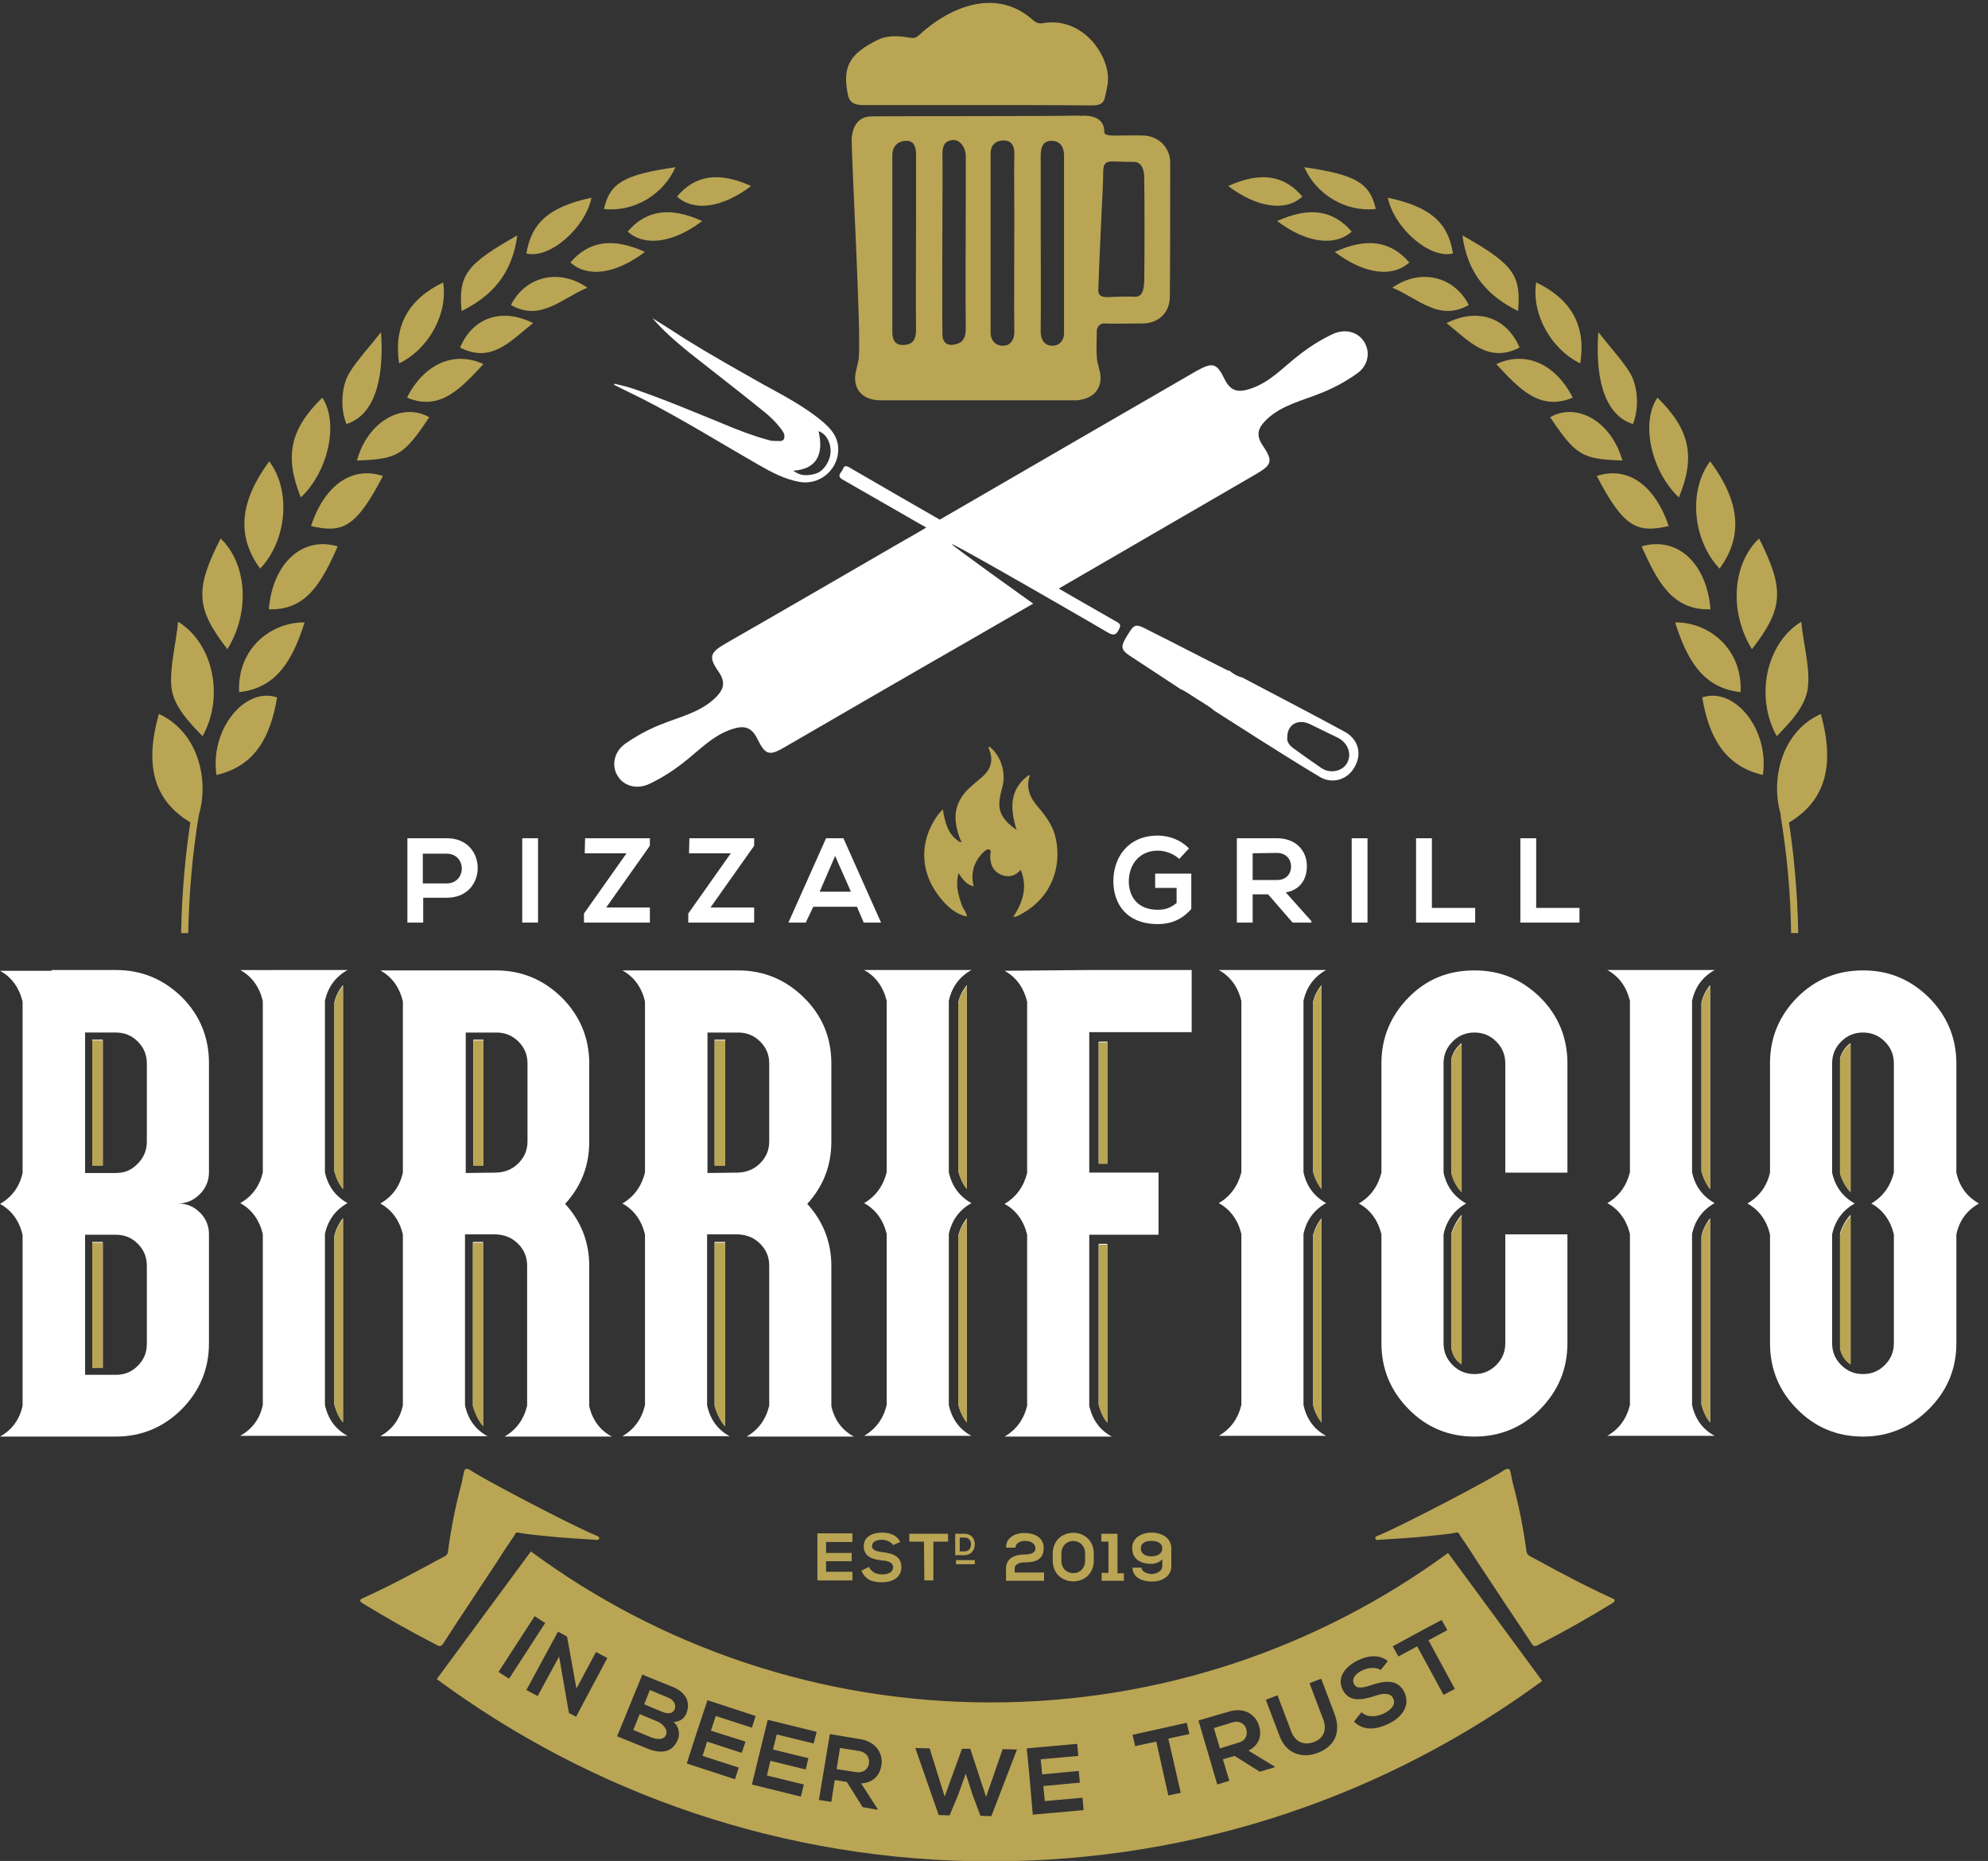 <?xml version="1.0" encoding="utf-8"?>
<!-- Generator: Adobe Illustrator 28.1.0, SVG Export Plug-In . SVG Version: 6.00 Build 0)  -->
<svg version="1.1" id="Layer_1" xmlns="http://www.w3.org/2000/svg" xmlns:xlink="http://www.w3.org/1999/xlink" x="0px" y="0px"
	 viewBox="0 0 528 494.2" style="enable-background:new 0 0 528 494.2;" xml:space="preserve">
<rect x="0" y="0" width="528" height="494.2" fill="#333333" stroke="none"/>
<style type="text/css">
	.st0{fill-rule:evenodd;clip-rule:evenodd;fill:#B9A554;}
	.st1{fill:#B9A554;}
	.st2{fill:#FFFFFF;}
	.st3{fill-rule:evenodd;clip-rule:evenodd;fill:#FFFFFF;}
	.st4{fill:none;}
</style>
<g>
	<path class="st0" d="M259.3,27.9c-10,0-20.1,0-30.1,0c-2.4,0-3.7-0.7-4.1-3.2c-1.4-7.5,1-10.6,8-14.1c2.7-1.3,5.6-1.1,8.4-0.6
		c1.2,0.2,1.7,0.1,2.6-0.7c9-8.2,20.9-12.2,30.1-4.1c1,0.9,1.8,1.2,3.1,0.9c9-1.4,15.9,6.3,16.9,13.4c0.3,2.3-0.3,4.4-0.8,6.6
		c-0.5,1.8-2,1.9-3.7,1.9C279.6,27.9,269.5,27.9,259.3,27.9L259.3,27.9z"/>
	<g>
		<g>
			<path class="st0" d="M42.2,189.6c11.3,5.1,14,19.9,9.6,29.5C41.2,213.4,38.1,204,42.2,189.6z"/>
			<path class="st0" d="M53.8,195.5c-3.5-3.6-7.9-8.1-8.3-13.3s1.2-11,1.8-17.1C56.7,170.9,59.6,185.1,53.8,195.5L53.8,195.5z"/>
			<path class="st0" d="M60.4,172.4c-8.4-10.8-8.7-15.9-1.8-29.4C65.6,149.7,66.5,162.5,60.4,172.4z"/>
			<path class="st0" d="M69.1,151c-6.3-8.6-5.5-17.7,2.4-28.5C77.3,130.2,76.3,143.4,69.1,151z"/>
			<path class="st0" d="M57.5,205.8c-1.8-11.9,7.4-23.5,16.1-20.6C71.9,195.3,68,203.4,57.5,205.8z"/>
			<path class="st0" d="M63.5,183.8c-0.5-12.1,9.1-18.7,17.4-18.5C77.9,174.6,73.9,182.7,63.5,183.8z"/>
			<path class="st0" d="M89.7,145.1c-4,8.9-8,17.1-18.3,16.7C72.4,149.6,80.3,142.3,89.7,145.1z"/>
			<path class="st0" d="M79.9,132.1c-4.4-10.9-2.9-18.1,5.7-26.5C90,112.2,87.3,125.1,79.9,132.1z"/>
			<path class="st0" d="M101.7,126.4c-7.2,13.9-10.8,15.2-19.1,13.3C86.2,128.8,93.5,123.7,101.7,126.4z"/>
			<path class="st0" d="M101.2,88.2c1,14.2-2.6,22.4-9.2,24.4c-1.8-4.5-1.2-10.3,0.8-13.6S98.4,91.8,101.2,88.2z"/>
			<path class="st0" d="M117.7,75c1.3,8.3-3.8,17.7-11.7,21.5C104.5,86.6,108.4,79.5,117.7,75z"/>
			<path class="st0" d="M94.8,122.3c2.8-10.3,12-15.6,19.2-11.5C107.2,121,105.6,121.9,94.8,122.3z"/>
			<path class="st0" d="M128.4,96.7c-6,6.4-11.5,12.6-20.3,8.9C112.5,96.8,120.5,93,128.4,96.7z"/>
			<path class="st0" d="M137.4,62.5c-1.4,10.4-6.9,16.2-14.8,20.1C121.7,73,123.8,70.2,137.4,62.5L137.4,62.5z"/>
			<path class="st0" d="M157.1,52.5c-1.7,8.2-11.3,16.4-17.3,14.8C141.2,59,146,54.9,157.1,52.5z"/>
			<path class="st0" d="M122.2,92.3c3.3-7.9,11-10.7,19.4-6.5C135.6,90.5,130.6,96.6,122.2,92.3z"/>
			<path class="st0" d="M160.4,55.5c1.6-7,5.4-9.1,19-11.1C176.2,51.7,168.3,56.4,160.4,55.5z"/>
			<path class="st0" d="M135.7,81c3.9-7.7,12.9-9.8,20.3-4.6C149.2,79.2,143.6,85.5,135.7,81z"/>
			<path class="st0" d="M171.3,66.9c-7.8,5.9-15.3,6.9-19.8,2.8C156.4,64,162.7,63,171.3,66.9z"/>
			<path class="st0" d="M186.5,58.7c-8.6-3.9-14.9-2.9-19.8,2.8C171.2,65.5,178.7,64.6,186.5,58.7z"/>
			<path class="st0" d="M199.5,49.4c-8.6-3.9-14.9-2.9-19.7,2.8C184.2,56.2,191.7,55.3,199.5,49.4z"/>
		</g>
		<path class="st1" d="M50,247.8l-1.9,0c0.2-10.5,1.1-21.2,2.8-31.6l1.9,0.3C51.1,226.8,50.2,237.3,50,247.8L50,247.8z"/>
	</g>
	<g>
		<g>
			<path class="st0" d="M483.6,189.6c-11.4,5.1-14,19.9-9.6,29.5C484.5,213.4,487.6,204,483.6,189.6z"/>
			<path class="st0" d="M471.9,195.5c3.5-3.6,7.9-8.1,8.3-13.3c0.5-5.2-1.2-11-1.8-17.1C469,170.9,466.1,185.1,471.9,195.5
				L471.9,195.5z"/>
			<path class="st0" d="M465.3,172.4c8.4-10.8,8.7-15.9,1.9-29.4C460.1,149.7,459.2,162.5,465.3,172.4z"/>
			<path class="st0" d="M456.7,151c6.3-8.6,5.5-17.7-2.5-28.5C448.4,130.2,449.5,143.4,456.7,151z"/>
			<path class="st0" d="M468.2,205.8c1.8-11.9-7.4-23.5-16.1-20.6C453.8,195.3,457.8,203.4,468.2,205.8z"/>
			<path class="st0" d="M462.3,183.8c0.5-12.1-9.1-18.7-17.4-18.5C447.9,174.6,451.9,182.7,462.3,183.8z"/>
			<path class="st0" d="M436,145.1c4,8.9,8,17.1,18.3,16.7C453.3,149.6,445.5,142.3,436,145.1z"/>
			<path class="st0" d="M445.9,132.1c4.5-10.9,2.9-18.1-5.7-26.5C435.7,112.2,438.5,125.1,445.9,132.1z"/>
			<path class="st0" d="M424.1,126.4c7.2,13.9,10.8,15.2,19.1,13.3C439.5,128.8,432.3,123.7,424.1,126.4z"/>
			<path class="st0" d="M424.5,88.2c-1,14.2,2.6,22.4,9.2,24.4c1.8-4.5,1.2-10.3-0.8-13.6S427.3,91.8,424.5,88.2z"/>
			<path class="st0" d="M408,75c-1.3,8.3,3.9,17.7,11.7,21.5C421.3,86.6,417.4,79.5,408,75z"/>
			<path class="st0" d="M430.9,122.3c-2.9-10.3-12-15.6-19.2-11.5C418.6,121,420.1,121.9,430.9,122.3z"/>
			<path class="st0" d="M397.4,96.7c6,6.4,11.5,12.6,20.3,8.9C413.3,96.8,405.3,93,397.4,96.7z"/>
			<path class="st0" d="M388.4,62.5c1.4,10.4,6.9,16.2,14.8,20.1C404,73,402,70.2,388.4,62.5L388.4,62.5z"/>
			<path class="st0" d="M368.6,52.5c1.7,8.2,11.3,16.4,17.3,14.8C384.6,59,379.8,54.9,368.6,52.5z"/>
			<path class="st0" d="M403.6,92.3c-3.4-7.9-11-10.7-19.4-6.5C390.1,90.5,395.2,96.6,403.6,92.3z"/>
			<path class="st0" d="M365.4,55.5c-1.6-7-5.4-9.1-19-11.1C349.6,51.7,357.5,56.4,365.4,55.5z"/>
			<path class="st0" d="M390.1,81c-3.9-7.7-12.9-9.8-20.3-4.6C376.6,79.2,382.2,85.5,390.1,81z"/>
			<path class="st0" d="M354.5,66.9c7.8,5.9,15.3,6.9,19.8,2.8C369.4,64,363.1,63,354.5,66.9z"/>
			<path class="st0" d="M339.2,58.7c8.6-3.9,14.9-2.9,19.8,2.8C354.6,65.5,347,64.6,339.2,58.7z"/>
			<path class="st0" d="M326.2,49.4c8.6-3.9,14.9-2.9,19.7,2.8C341.6,56.2,334,55.3,326.2,49.4z"/>
		</g>
		<path class="st1" d="M475.7,247.8c-0.1-10.5-1.1-21-2.8-31.3l1.9-0.3c1.7,10.4,2.6,21.1,2.8,31.6L475.7,247.8L475.7,247.8z"/>
	</g>
	<g>
		<path class="st2" d="M118.7,238.4h-6.3v6.6h-4.2v-22.4c3.5,0,7,0,10.5,0C129.6,222.6,129.6,238.4,118.7,238.4L118.7,238.4z
			 M112.3,234.6h6.3c5.4,0,5.4-7.9,0-7.9h-6.3V234.6z"/>
		<path class="st2" d="M138.7,245v-22.4h4.2V245H138.7z"/>
		<path class="st2" d="M155.4,222.6h17.2v2L161,241h11.6v4h-17.5v-2.4l11.3-16h-11.1L155.4,222.6L155.4,222.6z"/>
		<path class="st2" d="M183.1,222.6h17.2v2L188.7,241h11.6v4h-17.5v-2.4l11.3-16h-11.1L183.1,222.6L183.1,222.6z"/>
		<path class="st2" d="M227.6,240.8H216L214,245h-4.6l10-22.4h4.6l10,22.4h-4.6L227.6,240.8L227.6,240.8z M221.8,227.3l-4.1,9.5h8.3
			L221.8,227.3L221.8,227.3z"/>
	</g>
	<g>
		<path class="st2" d="M313.2,228.1c-1.5-1.4-3.7-2.2-5.7-2.2c-4.8,0-7.7,3.6-7.7,8.2c0,3.7,2.1,7.5,7.7,7.5c1.8,0,3.3-0.4,5-1.8v-4
			h-5.7v-3.8h9.6v9.4c-2.2,2.5-5,4-8.9,4c-8.4,0-11.8-5.5-11.8-11.4c0-6.3,3.9-12.1,11.8-12.1c3,0,6,1.1,8.3,3.4L313.2,228.1
			L313.2,228.1z"/>
		<path class="st2" d="M348.3,245h-5l-6.5-7.5h-4.1v7.5h-4.2v-22.4c3.5,0,7.1,0,10.6,0c5.3,0,8,3.5,8,7.4c0,3.1-1.4,6.2-5.6,7
			l6.8,7.6L348.3,245L348.3,245z M332.7,226.6v7.1h6.4c2.7,0,3.8-1.8,3.8-3.6s-1.2-3.6-3.8-3.6L332.7,226.6L332.7,226.6z"/>
		<path class="st2" d="M359,245v-22.4h4.2V245H359z"/>
		<path class="st2" d="M380.3,222.6v18.5h11.5v3.9h-15.7v-22.4L380.3,222.6L380.3,222.6z"/>
		<path class="st2" d="M408,222.6v18.5h11.5v3.9h-15.7v-22.4L408,222.6L408,222.6z"/>
	</g>
	<path class="st0" d="M256.8,243.4c-2.8-0.6-4.9-2.4-6.6-4.4c-5.9-6.8-6.3-15.4-1.1-22.6c0.4-0.5,0.8-0.9,1.3-1.5
		c0.6,3.5,1.3,6.7,4.4,8.6c0.1,0.1,0.3,0.3,0.5,0c0.1-0.2-0.1-0.3-0.2-0.4c-0.9-2.4-1.6-4.9-1.2-7.6c0.4-2.4,1.6-4.3,3.2-5.9
		c1.3-1.2,2.6-2.3,3.9-3.4c2.2-2,2.9-4.4,1.7-7.2c-0.1-0.1-0.1-0.3-0.1-0.5c0-0.1,0.1-0.2,0.1-0.3c3.1,2.4,4.6,6.9,3.5,10.9
		c-0.7,2.6-1.4,5.2,0.1,7.7c0.9,1.4,2,2.4,3.7,3.6c-1.8-5.8-1.9-10.9,3.3-14.6c0.1,0.1,0.2,0.2,0.2,0.2c-1.1,3.3,0.1,5.9,2.2,8.3
		c2.1,2.5,4,5,4.7,8.3c1.7,7.9-1.4,15.6-8.4,19.7c-0.9,0.5-1.8,1.2-2.9,1.2c2.5-3.8,3.9-7.8,2-12.5c-1.5,1.7-3.3,2.1-5.2,1.3
		c-2.3-1-3-3-2.9-5.3c0-0.5,0.4-1.2-0.3-1.4c-0.5-0.2-1,0.3-1.4,0.6c-2.6,2.5-3.6,5.6-2.7,9.2c-1.9-0.5-2.9-1.8-4-3.5
		c-0.9,3-0.1,5.7,0.8,8.3C255.8,241.4,256.7,242.2,256.8,243.4L256.8,243.4L256.8,243.4z"/>
	<g>
		<path class="st3" d="M201.4,123.4c3.5,2,7,3.9,11.1,4.6c5.6,0.9,10.6-3.8,10.1-9.4c-0.3-3-2.1-4.9-4.2-6.7
			c-4.9-4.1-10.6-7-16.2-10.1c-6.7-3.8-13.5-7.6-20.1-11.7c-2.9-1.9-5.9-3.8-8.8-5.6c2.9,3.4,6.2,6.2,9.6,9c6.3,5,12.7,9.9,19,15
			c2.2,1.7,4.3,3.6,5.9,5.9c0.5,0.7,0.7,1.4,0.4,2.2c-0.4,0.7-1.2,0.5-1.8,0.5c-0.8,0-1.7,0-2.5-0.3c-4-1.1-7.9-2.6-11.7-4.2
			c-8.1-3.3-16.1-6.7-24.4-9.5c-1.5-0.5-3-0.8-4.6-1.2c0,0.1-0.1,0.2-0.1,0.3c2.6,1.3,5.3,2.6,7.9,3.9
			C181.5,111.5,191.3,117.6,201.4,123.4L201.4,123.4z M217.4,114.5c2.3,0.8,3.3,3.4,3.2,5.5c-0.1,2.5-1.9,5.2-4,5.8
			c-1.9,0.5-3.8,0.8-5.9-0.8C216.7,124.6,218.9,120.9,217.4,114.5L217.4,114.5z"/>
		<path class="st3" d="M357.1,194.3c-9-4.9-18.1-9.6-27.2-14.4c-1.3-0.3-2.4-1-3.4-1.8c-0.2,0-0.4,0-0.5-0.1
			c-6.8-3.4-13.5-6.9-20.3-10.3c-4.4-2.3-4.3-2.3-6.8,1.9c-1.3,2.2-1,3.1,1.1,4.5c4.6,3,9.1,6,13.7,9c0.4,0,2.6,1.5,3.4,2
			c0.7,0.5,4.8,2.9,5.2,3.5c4.2,2.7,8.5,5.4,12.7,8.1c5.1,3.2,10.3,6.5,15.5,9.6c3.5,2.1,7.5,0.6,9.2-2.5
			C362,200,360.5,196.1,357.1,194.3L357.1,194.3z M357.8,202.6c-1.3,2.3-4.5,2.9-6.8,1.4c-2.5-1.7-5-3.5-7.5-5.3
			c-1.1-0.8-1.8-1.8-1.6-3c0-3.3,2.9-4.9,6-3.4c2.5,1.2,5.1,2.5,7.6,3.7C358,197.4,359.1,200.2,357.8,202.6L357.8,202.6z"/>
		<path class="st3" d="M362.5,91.1L362.5,91.1c-1.5-2.8-5-4-8.5-2.4c-3.2,1.5-6.2,3.4-9,5.6c-4.2,3.2-7.7,7.3-13.1,9
			c-3.1,1-5.1,0.6-6.7-2.7c-2.1-4.3-3.2-4.4-7.4-2.1c-12,6.9-45.4,26.3-68.2,39.5c-8-4.6-16-9.2-23.9-13.8c-1-0.6-1.5-0.6-1.9,0.5
			c-0.3,0.8-1.7,1.6-0.1,2.6c6.1,3.5,12.2,7,18.3,10.5c1.3,0.8,2.7,1.5,4,2.3c-2,1.2-3.9,2.3-5.7,3.3c-15.9,9.2-31.7,18.4-47.6,27.5
			c-4.1,2.4-4.6,3.5-1.9,7.4c2.1,3,1.4,4.9-1,7.2c-4.1,3.8-9.4,4.9-14.3,6.9c-3.3,1.3-6.4,3-9.3,5c-3.1,2.1-3.8,5.8-2.3,8.4h0
			c1.5,2.8,5,4,8.5,2.4c3.2-1.5,6.2-3.4,9-5.6c4.2-3.2,7.8-7.3,13.1-9c3.1-1,5.1-0.6,6.7,2.7c2.1,4.3,3.2,4.5,7.4,2
			c15.9-9.2,31.7-18.4,47.6-27.5c4.5-2.6,18.2-10.5,18.2-10.5s-21.9-15.6-21.6-15.8c0.4-0.2,24.9,13.9,24.9,13.9s0,0,0,0
			c5.5,3.2,11,6.3,16.4,9.5c1.4,0.8,2.3,1,3.1-0.8c0.5-1,0.4-1.4-0.5-1.9c-3.7-2.1-7.3-4.2-11-6.3c-1.4-0.8-2.9-1.7-4.5-2.6
			c10.9-6.3,43.3-25.1,52.4-30.4c4.1-2.4,4.6-3.4,1.9-7.4c-2.1-3-1.4-4.9,1-7.2c4.1-3.8,9.4-4.9,14.3-6.9c3.3-1.3,6.5-3,9.3-5
			C363.3,97.4,364,93.8,362.5,91.1L362.5,91.1z"/>
	</g>
	<path class="st0" d="M158.4,407.8c0.4,0.2,0.9,0.3,0.7,0.8c-0.1,0.4-0.6,0.4-1,0.3c-4.4-0.3-8.9-0.5-13.3-1
		c-2.4-0.3-4.8-0.4-7.1-0.9c-0.8-0.2-0.9,0.5-1.1,0.8c-1.6,2.3-3.2,4.7-4.7,7.1c-2.6,3.9-5.2,7.9-7.8,11.8c-2.2,3.3-4.3,6.5-6.4,9.8
		c-0.5,0.7-0.9,0.8-1.6,0.4c-6.8-3.5-13.4-7.2-19.9-11.2c-0.9-0.6-0.6-1,0.2-1.3c4.4-2,8.8-4.2,13.1-6.5c2.9-1.5,5.7-3.1,8.6-4.6
		c0.6-0.3,0.9-0.8,0.9-1.4c0.8-6.1,2-12.1,3.6-18c0.2-0.9,0.4-1.9,0.6-2.9c0.2-1,0.6-1.2,1.7-0.6
		C127.6,392.4,152.4,405.4,158.4,407.8L158.4,407.8z"/>
	<path class="st0" d="M366,407.8c-0.4,0.2-0.9,0.3-0.7,0.8c0.1,0.4,0.6,0.4,1,0.3c4.5-0.3,8.9-0.5,13.3-1c2.4-0.3,4.8-0.4,7.1-0.9
		c0.8-0.2,0.9,0.5,1.1,0.8c1.6,2.3,3.2,4.7,4.7,7.1c2.6,3.9,5.2,7.9,7.8,11.8c2.2,3.3,4.4,6.5,6.5,9.8c0.5,0.7,0.9,0.8,1.6,0.4
		c6.8-3.5,13.4-7.2,19.9-11.2c0.9-0.6,0.6-1-0.2-1.3c-4.4-2-8.8-4.2-13.1-6.5c-2.9-1.5-5.7-3.1-8.6-4.6c-0.6-0.3-0.9-0.8-1-1.4
		c-0.8-6.1-2-12.1-3.6-18c-0.2-0.9-0.4-1.9-0.6-2.9c-0.2-1-0.6-1.2-1.7-0.6C396.8,392.4,372,405.4,366,407.8L366,407.8z"/>
	<path class="st0" d="M310.8,43.2c0-3.9-2.9-6.9-6.8-7.2c-1.1-0.1-7,0-8.2,0c-1.2,0-2.1-0.1-2.5-0.7c0-0.1,0-0.1,0-0.1
		c0-1.4-0.2-4.5-5.7-4.5v0.1c-0.6-0.1-1.1-0.1-1.6-0.1c-9.6,0.2-39.7,0.1-54.4,0.2c-4.9,0-5.3,4.6-5.4,6c0,6.8,2.5,50.6,1.9,58
		c-0.2,2-1,3.8-1,5.5c0,3.9,2.9,5.9,6.7,5.9c8.7,0,17.2,0,25.9,0c7.6,0,15.2,0,22.8,0l0,0c2.4,0,0.7,0,3.1,0l0,0c0.3,0,0.5,0,0.8,0
		c0.1,0,0.2-0.1,0.3-0.1c3.2-0.4,5.6-2.4,5.6-5.9c0-1.8-0.9-3.5-1-5.5c-0.1-1.4-0.1-3.1,0-6.9c0-1.4,1.3-2.1,1.9-2
		c0.6,0.1,9.6,0,10.2,0c4.3,0,7.3-2.9,7.3-7.1C310.8,69.6,310.8,52.4,310.8,43.2L310.8,43.2z M240.1,91.6c-2.5,0.2-3.1-1.5-3.1-3.5
		c0-10.6,0-36.3,0-46.9c0-2.3,1.4-3.7,3.6-3.8c2.2-0.1,2.7,1.7,2.7,3.7c0,5.4,0,10.8,0,16.2s-0.1,25.4,0,30.6
		C243.2,90.3,242.3,91.5,240.1,91.6L240.1,91.6z M253.9,91.4c-2.2,0.6-3.6-0.3-3.6-2.7c-0.1-5.5,0-26,0-31.6c0-5.3,0.1-10.6,0-16
		c0-2.1,0.4-3.7,2.7-3.9c1.8-0.2,3.4,1.7,3.5,4.1c0,3.7,0,7.4,0,11c0,6.7-0.1,28.4,0,35C256.5,89.5,255.9,90.9,253.9,91.4
		L253.9,91.4z M266.5,91.8c-2,0.1-3.4-1.3-3.4-3.5c0-10.9,0-36.7,0-47.6c0-2.3,1.5-3.4,3.5-3.4c1.9,0,2.8,1.3,2.8,3.3
		c-0.1,5.5,0,11.1,0,16.6s-0.1,25.7,0,31C269.4,90.4,268.2,91.8,266.5,91.8L266.5,91.8z M279.4,91.8c-1.9,0-3-1.5-3-3.8
		c0.1-5.3,0-25.6,0-30.9s0-10.4,0-15.6c0-2.1,0.4-4.1,2.9-4.1c2.3,0,3.3,1.7,3.3,3.9v46.9C282.7,90.4,281.3,91.9,279.4,91.8
		L279.4,91.8z M301.5,78.8c-1.9-0.1-6,0-6.8,0.1c-1.4,0-2.8,0.1-3-1.6c0.2-6.8,0.6-14.5,0.9-21.5c0.2-4,0.4-7.5,0.4-9.8
		c0-0.5,0-1,0.1-1.5c0.3-1.9,2-1.6,3.3-1.6c1.5,0,2.4,0.1,4.8,0.1s2.7,2.9,2.7,4.2c0.1,4.6,0.1,22.5,0,27.7
		C303.8,75.8,303.8,78.9,301.5,78.8L301.5,78.8z"/>
	<g>
		<path class="st1" d="M177.4,450.8l-4.8-2l-1.5,3.8l4.8,2c2,0.8,2.9,0.2,3.3-0.7C179.5,453.1,179.4,451.6,177.4,450.8L177.4,450.8z
			"/>
		<path class="st1" d="M174.7,457.2l-4.8-2l-1.7,4.2l4.8,2c1.3,0.5,3.3,0.8,3.9-0.7C177.5,459.3,176,457.8,174.7,457.2L174.7,457.2z
			"/>
		<path class="st1" d="M228.2,465l-5.1-0.8l-0.9,5.6l5.1,0.8c2.1,0.3,3.3-0.9,3.5-2.3C231,466.9,230.3,465.4,228.2,465L228.2,465z"
			/>
		<path class="st1" d="M327.3,457.4l-4.9,1.5l1.6,5.4l4.9-1.5c2.1-0.6,2.5-2.2,2.1-3.6C330.7,457.9,329.3,456.8,327.3,457.4
			L327.3,457.4z"/>
		<path class="st1" d="M384.6,412.4c-34,24.9-76,39.7-121.5,39.7s-88-14.9-122.1-40.1l-25,33.9c41.2,30.4,92.1,48.4,147.1,48.4
			s105.5-17.8,146.5-47.9L384.6,412.4L384.6,412.4z M132.4,444l9.6-14.8l2.8,1.8l-9.6,14.8L132.4,444z M153,455.9l-1.9-1v0l-2.6-15
			l-5.7,10.5l-3-1.6l8.4-15.5l2.4,1.3l2.5,13.8l5.2-9.7l3,1.6L153,455.9L153,455.9z M180,462c-1.5,3.7-4.8,3.7-8.2,2.3
			c-2.6-1.1-5.2-2.1-7.9-3.2l6.7-16.4c2.6,1.1,5.2,2.1,7.9,3.2c3.3,1.3,5.1,3.8,3.8,7.1c-0.5,1.3-1.6,2.2-3.4,2.3
			C180.6,458.7,180.5,461,180,462L180,462z M198,462.5l-1,3l-9.2-3l-1.2,3.8l9.6,3.1l-1,3.1l-12.8-4.2c1.8-5.6,3.6-11.2,5.5-16.8
			l12.8,4.2l-1,3.1l-9.6-3.1l-1.3,3.9L198,462.5L198,462.5z M216.1,463l-9.8-2.4l-1,4l9.4,2.3l-0.7,3l-9.4-2.3l-0.9,3.9l9.8,2.4
			l-0.8,3.2l-13-3.2c1.4-5.7,2.8-11.5,4.2-17.2l13,3.2L216.1,463L216.1,463z M234.1,468.8c-0.4,2.4-1.9,4.6-5.4,4.8l4.4,6.8l0,0.2
			l-4-0.7l-4.2-6.7l-3.2-0.5l-0.9,5.8l-3.3-0.5l2.9-17.5c2.8,0.5,5.6,0.9,8.4,1.4C232.8,462.7,234.6,465.8,234.1,468.8L234.1,468.8z
			 M263.3,482.3l-2.9-0.1l-2.1-5.6l-1.8-5.6l-2,5.6l-2.3,5.5l-2.9-0.1l-6.2-17.8l3.8,0.1l4,12.8l4.6-12.7l2.2,0l4.2,12.8l4.4-12.7
			l3.8,0.1L263.3,482.3L263.3,482.3z M274.3,481.9c-0.5-5.9-1-11.8-1.6-17.6l13.4-1.2l0.3,3.2l-10,0.9l0.4,4l9.7-0.9l0.3,3.1
			l-9.7,0.9l0.4,4l10-0.9l0.3,3.3L274.3,481.9L274.3,481.9z M313.6,476.1l-3.3,0.7l-3.2-14.3l-5.6,1.2l-0.7-3
			c5.1-1.1,9.3-2.1,14.4-3.2l0.7,3l-5.6,1.2L313.6,476.1L313.6,476.1z M334.6,470.5l-6.7-4.2l-3.1,0.9l1.7,5.7l-3.2,1l-5-17
			c2.7-0.8,5.5-1.6,8.2-2.4c4.1-1.2,7,0.9,7.9,3.8c0.7,2.3,0.3,5-2.8,6.6l6.9,4.2l0.1,0.2L334.6,470.5L334.6,470.5z M350,465.5
			c-4,1.5-8.4,0.4-10.2-4.6l-3.6-9.5l3.1-1.2l3.6,9.5c1.1,3,3.5,3.9,6.1,2.9s3.5-3.3,2.4-6.1l-3.6-9.5l3.1-1.2l3.6,9.5
			C356.3,460.3,354.2,463.9,350,465.5L350,465.5z M368.5,457.9c-3.3,1.5-6.4,1.7-8.9-0.7l2-2.5c1.5,1.4,3.8,1.3,5.8,0.4
			c1.9-0.9,3.5-2.4,2.6-4.1c-0.7-1.5-2.6-1.4-4.9-0.6c-3.5,1.1-7,1.7-8.6-1.9c-1.5-3.3,1.2-6.2,4.2-7.6c2.5-1.2,5.5-1.7,7.9,0.2
			l-1.9,2.4c-1-0.7-2.9-0.8-4.7,0c-2.3,1-3,2.5-2.4,3.7c0.6,1.4,2.5,1,4.6,0.3c3.6-1.2,7.2-1.7,8.9,2.1
			C374.6,453.2,372.1,456.3,368.5,457.9L368.5,457.9z M376.4,437.2l-5,2.7l-1.5-2.7c4.6-2.5,8.4-4.6,13-7l1.5,2.7l-5,2.7l7,12.9
			l-3,1.6L376.4,437.2L376.4,437.2z"/>
	</g>
	<path class="st1" d="M226.4,419.7h-9.3v-12.5h9.3v2.3h-7v2.9h6.8v2.2h-6.8v2.8h7V419.7L226.4,419.7z"/>
	<path class="st1" d="M237.2,410.3c-0.4-0.7-1.6-1.4-3-1.4c-1.7,0-2.6,0.7-2.6,1.7c0,1.1,1.3,1.4,2.8,1.6c2.6,0.3,5,1,5,4
		c0,2.8-2.5,4-5.2,4c-2.6,0-4.5-0.8-5.4-3.1l2-1c0.6,1.4,2,2,3.5,2s2.9-0.5,2.9-1.9c0-1.2-1.2-1.7-2.9-1.8c-2.6-0.3-4.9-1-4.9-3.8
		c0-2.6,2.5-3.6,4.8-3.6c1.9,0,3.9,0.5,4.9,2.5L237.2,410.3L237.2,410.3z"/>
	<path class="st1" d="M245.4,409.4h-3.9v-2.1h10.3v2.1h-3.9v10.3h-2.4L245.4,409.4L245.4,409.4z"/>
	<path class="st1" d="M258.9,410.1c0,1.5-0.9,2.9-2.9,2.9h-2.3v-5.7h2.3C258.1,407.3,258.9,408.7,258.9,410.1z M254.9,412h1.2
		c1.3,0,1.8-1,1.8-1.9c0-0.9-0.5-1.8-1.8-1.8h-1.2V412z"/>
	<path class="st1" d="M267.2,410.9c0-2.6,2.5-3.8,4.8-3.8c2.5,0,5.2,1,5.2,4c0,3.2-2.4,3.8-5,3.8c-1,0-2.7,0.3-2.7,1.6v1.1h7.8v2.2
		h-10.1v-3.3c0-2.9,2.6-3.7,5.1-3.7c1,0,2.7-0.2,2.7-1.6c0-1.3-1.2-2-2.8-2c-1.2,0-2.5,0.6-2.5,1.8H267.2L267.2,410.9z"/>
	<path class="st1" d="M279.6,412.6c0-7.4,10.9-7.4,10.9,0v1.8c0,7.4-10.9,7.4-10.9,0V412.6z M281.9,414.4c0,4.5,6.3,4.5,6.3,0v-1.8
		c0-4.5-6.3-4.5-6.3,0V414.4z"/>
	<path class="st1" d="M292.5,417.7h1.9v-8.3h-1.9v-2.1h4.3v10.5h1.7v2h-5.9V417.7L292.5,417.7z"/>
	<path class="st1" d="M308.7,415.9V414c-0.5,0.8-1.9,1.3-2.9,1.3c-2.5,0-5.1-1-5.1-4.2c0-2.8,2.6-4.1,5.2-4.1s5.2,1.4,5.2,4.2v4.7
		c0,2.8-2.6,4.1-5.1,4.1c-2.7,0-5.2-1.1-5.2-3.7h2.4c0,1.1,1.5,1.7,2.8,1.7C307.3,417.9,308.7,417.2,308.7,415.9L308.7,415.9
		L308.7,415.9z M303,411.2c0,1.4,1.2,2.1,2.8,2.1s2.9-0.7,2.9-2.1c0-1.4-1.3-2-2.9-2S303,409.8,303,411.2L303,411.2z"/>
	<rect x="253.9" y="414.3" class="st1" width="5" height="1.1"/>
	<g>
		<g>
			<path class="st2" d="M13.7,257.6h17.1c6.8,0,12.6,2.4,17.5,7.2c4.8,4.8,7.2,10.7,7.2,17.5v29c0,2.2-0.8,4.2-2.4,5.8
				c-1.6,1.6-3.5,2.5-5.8,2.5c2.3,0,4.2,0.8,5.8,2.4s2.4,3.5,2.4,5.8v28.9c0,6.8-2.4,12.6-7.2,17.5c-4.8,4.8-10.7,7.3-17.5,7.3H0
				c3.2-1.8,5.2-4.5,6-8.2v-45.4c-0.9-3.7-2.9-6.5-6-8.2c3.2-1.8,5.2-4.6,6-8.2v-45.5c-0.9-3.7-2.9-6.5-6-8.2H13.7z M39,282.4
				c0-2.3-0.8-4.2-2.4-5.8c-1.6-1.6-3.5-2.4-5.8-2.4h-8.2v37.3h8.2c2.3,0,4.2-0.8,5.8-2.5c1.6-1.6,2.4-3.6,2.4-5.8V282.4z
				 M36.6,330.3c-1.6-1.6-3.5-2.4-5.8-2.4h-8.2v37.2h8.2c2.3,0,4.2-0.8,5.8-2.4s2.4-3.5,2.4-5.8v-20.7
				C39,333.8,38.2,331.9,36.6,330.3L36.6,330.3z M27.3,309.4h-2.8v-33.3h2.8V309.4z M27.3,363.1h-2.8v-33.3h2.8V363.1z"/>
			<path class="st2" d="M86.3,257.6h6c-3.2,1.8-5.2,4.5-6,8.2v45.5c0.8,3.7,2.8,6.4,6,8.2c-3.2,1.8-5.2,4.5-6,8.2v45.4
				c0.8,3.7,2.8,6.5,6,8.2H63.8c3.2-1.8,5.2-4.5,6-8.2v-45.4c-0.9-3.7-2.9-6.5-6-8.2c3.2-1.8,5.2-4.6,6-8.2v-45.5
				c-0.9-3.7-2.9-6.5-6-8.2C63.8,257.6,86.3,257.6,86.3,257.6z M91.1,261.6c-1.1,1.3-1.9,2.9-2.3,4.6V311c0.5,1.8,1.2,3.4,2.3,4.7
				V261.6L91.1,261.6z M91.1,323.5c-1.1,1.4-1.9,3-2.3,4.7V373c0.5,1.8,1.2,3.4,2.3,4.7V323.5L91.1,323.5z"/>
			<path class="st2" d="M162.5,381.5H134c3.1-1.8,5.1-4.5,6-8.2v-37.2c0-2.3-0.8-4.2-2.4-5.8c-1.6-1.6-3.5-2.4-5.9-2.5h-8.2v45.4
				c0.8,3.7,2.8,6.5,6,8.2h-28.5c3.2-1.8,5.2-4.5,6-8.2v-45.4c-0.9-3.7-2.9-6.5-6-8.2c3.2-1.8,5.2-4.6,6-8.2v-45.5
				c-0.9-3.7-2.9-6.5-6-8.2h30.7c6.8,0,12.6,2.4,17.5,7.2c4.8,4.8,7.3,10.7,7.3,17.5v10.8c0,0.1,0,0.2,0,0.1v-1.1c0,0,0,0,0,0.1
				v10.9c0,6.3-2.1,11.8-6.4,16.5c4.2,4.6,6.4,10.1,6.4,16.5v37.2C157.3,377,159.3,379.8,162.5,381.5L162.5,381.5z M131.8,311.4
				c2.4-0.1,4.3-0.9,5.9-2.5c1.6-1.6,2.4-3.5,2.4-5.8v-10.8c0-0.1,0-0.1,0-0.1v1.1c0,0,0,0,0-0.1v-10.8c0-2.3-0.8-4.2-2.4-5.8
				c-1.6-1.6-3.6-2.4-5.8-2.4h-8.2v37.3L131.8,311.4L131.8,311.4z M128.4,309.4h-2.7v-33.3h2.7V309.4z M128.4,378.7
				c-0.3-0.3-0.5-0.7-0.8-1c-0.8-1.2-1.5-2.7-2-4.4v-43.5h2.7V378.7z"/>
			<path class="st2" d="M226.8,381.5h-28.5c3.1-1.8,5.1-4.5,6-8.2v-37.2c0-2.3-0.8-4.2-2.4-5.8c-1.6-1.6-3.5-2.4-5.9-2.5h-8.2v45.4
				c0.8,3.7,2.8,6.5,6,8.2h-28.5c3.1-1.8,5.1-4.5,6-8.2v-45.4c-0.9-3.7-2.9-6.5-6-8.2c3.1-1.8,5.1-4.6,6-8.2v-45.5
				c-0.9-3.7-2.9-6.5-6-8.2H196c6.8,0,12.6,2.4,17.5,7.2s7.3,10.7,7.3,17.5v10.8c0,0.1,0,0.2,0,0.1v-1.1c0,0,0,0,0,0.1v10.9
				c0,6.3-2.1,11.8-6.4,16.5c4.2,4.6,6.4,10.1,6.4,16.5v37.2C221.6,377,223.6,379.8,226.8,381.5L226.8,381.5z M196,311.4
				c2.4-0.1,4.3-0.9,5.9-2.5c1.6-1.6,2.4-3.5,2.4-5.8v-10.8c0-0.1,0-0.1,0-0.1v1.1c0,0,0,0,0-0.1v-10.8c0-2.3-0.8-4.2-2.4-5.8
				c-1.6-1.6-3.6-2.4-5.8-2.4h-8.2v37.3L196,311.4L196,311.4z M192.6,309.4h-2.8v-33.3h2.8V309.4z M192.6,378.7
				c-0.3-0.3-0.5-0.7-0.8-1c-0.8-1.2-1.5-2.7-2-4.4v-43.5h2.8L192.6,378.7L192.6,378.7z"/>
			<path class="st2" d="M252,257.6h6c-3.2,1.8-5.2,4.5-6,8.2v45.5c0.8,3.7,2.8,6.4,6,8.2c-3.2,1.8-5.2,4.5-6,8.2v45.4
				c0.8,3.7,2.8,6.5,6,8.2h-28.5c3.1-1.8,5.1-4.5,6-8.2v-45.4c-0.9-3.7-2.9-6.5-6-8.2c3.1-1.8,5.1-4.6,6-8.2v-45.5
				c-0.9-3.7-2.9-6.5-6-8.2H252z M256.8,261.6c-1.1,1.3-1.9,2.9-2.3,4.6V311c0.5,1.8,1.2,3.4,2.3,4.7V261.6L256.8,261.6z
				 M256.8,323.5c-1.1,1.4-1.9,3-2.3,4.7V373c0.5,1.8,1.2,3.4,2.3,4.7V323.5L256.8,323.5z"/>
			<path class="st2" d="M289.3,257.6h27.2v16.5h-27.2v37.3h18.4v16.5h-18.4v45.4c0.8,3.7,2.8,6.5,6,8.2h-28.5c3.1-1.8,5.1-4.5,6-8.2
				v-45.4c-0.9-3.7-2.9-6.5-6-8.2c3.1-1.8,5.1-4.6,6-8.2v-45.5c-0.9-3.7-2.9-6.5-6-8.2L289.3,257.6L289.3,257.6z M294.1,276.6h-2.3
				v32.3h2.3V276.6z M294.1,330.3h-2.3V373c0.5,1.8,1.2,3.4,2.3,4.7V330.3L294.1,330.3z"/>
			<path class="st2" d="M346.2,257.6h6c-3.2,1.8-5.2,4.5-6,8.2v45.5c0.8,3.7,2.8,6.4,6,8.2c-3.2,1.8-5.2,4.5-6,8.2v45.4
				c0.8,3.7,2.8,6.5,6,8.2h-28.5c3.1-1.8,5.1-4.5,6-8.2v-45.4c-0.9-3.7-2.9-6.5-6-8.2c3.1-1.8,5.1-4.6,6-8.2v-45.5
				c-0.9-3.7-2.9-6.5-6-8.2H346.2z M351,261.6c-1.1,1.3-1.9,2.9-2.3,4.6V311c0.5,1.8,1.2,3.4,2.3,4.7V261.6L351,261.6z M351,323.5
				c-1.1,1.4-1.9,3-2.3,4.7V373c0.5,1.8,1.2,3.4,2.3,4.7V323.5L351,323.5z"/>
			<path class="st2" d="M383.4,282.4v29c0.8,3.7,2.8,6.4,6,8.2c-3.2,1.8-5.2,4.5-6,8.2v28.9c0,2.3,0.8,4.2,2.4,5.8
				c1.6,1.6,3.5,2.4,5.8,2.4s4.2-0.8,5.8-2.4s2.4-3.5,2.4-5.8v-28.9h16.5v28.9c0,6.8-2.4,12.6-7.2,17.5s-10.7,7.3-17.5,7.3
				s-12.7-2.4-17.5-7.3s-7.2-10.7-7.2-17.5v-28.9c-0.9-3.7-2.9-6.5-6-8.2c3.1-1.8,5.1-4.6,6-8.2v-29c0-6.8,2.4-12.6,7.2-17.5
				s10.6-7.2,17.5-7.2s12.6,2.4,17.5,7.2c4.8,4.8,7.2,10.7,7.2,17.5v29h-16.5v-29c0-2.3-0.8-4.2-2.4-5.8c-1.6-1.6-3.5-2.4-5.8-2.4
				s-4.2,0.8-5.8,2.4S383.4,280.1,383.4,282.4z M388.2,316.5c-1.3-1.4-2.2-3-2.7-4.9V281c0.5-1.7,1.4-3,2.7-4V316.5L388.2,316.5z
				 M388.2,362.1c-1.4-0.9-2.3-2.2-2.7-4v-30.6c0.6-1.9,1.5-3.5,2.7-4.9V362.1L388.2,362.1z"/>
			<path class="st2" d="M449.4,257.6h6c-3.2,1.8-5.2,4.5-6,8.2v45.5c0.8,3.7,2.8,6.4,6,8.2c-3.2,1.8-5.2,4.5-6,8.2v45.4
				c0.8,3.7,2.8,6.5,6,8.2h-28.5c3.1-1.8,5.1-4.5,6-8.2v-45.4c-0.9-3.7-2.9-6.5-6-8.2c3.1-1.8,5.1-4.6,6-8.2v-45.5
				c-0.9-3.7-2.9-6.5-6-8.2H449.4z M454.2,261.6c-1.1,1.3-1.9,2.9-2.3,4.6V311c0.5,1.8,1.2,3.4,2.3,4.7V261.6L454.2,261.6z
				 M454.2,323.5c-1.1,1.4-1.9,3-2.3,4.7V373c0.5,1.8,1.2,3.4,2.3,4.7V323.5L454.2,323.5z"/>
			<path class="st2" d="M525.6,319.6c-3.2,1.8-5.2,4.5-6,8.2v28.9c0,6.8-2.4,12.6-7.3,17.5c-4.8,4.8-10.7,7.3-17.5,7.3
				s-12.7-2.4-17.5-7.3c-4.8-4.8-7.2-10.7-7.2-17.5v-28.9c-0.9-3.7-2.9-6.5-6-8.2c3.1-1.8,5.2-4.6,6-8.2v-29
				c0-6.8,2.4-12.6,7.2-17.5c4.8-4.8,10.6-7.2,17.5-7.2s12.6,2.4,17.5,7.2c4.8,4.8,7.3,10.7,7.3,17.5v29
				C520.4,315.1,522.4,317.8,525.6,319.6z M486.6,282.4v29c0.8,3.7,2.8,6.4,6,8.2c-3.2,1.8-5.2,4.5-6,8.2v28.9
				c0,2.3,0.8,4.2,2.4,5.8s3.5,2.4,5.8,2.4s4.2-0.8,5.8-2.4s2.4-3.5,2.4-5.8v-28.9c-0.9-3.7-2.9-6.5-6-8.2c3.1-1.8,5.1-4.6,6-8.2
				v-29c0-2.3-0.8-4.2-2.4-5.8c-1.6-1.6-3.5-2.4-5.8-2.4s-4.2,0.8-5.8,2.4S486.6,280.1,486.6,282.4z M491.5,316.5
				c-1.3-1.4-2.2-3-2.8-4.9V281c0.5-1.7,1.4-3,2.8-4V316.5L491.5,316.5z M491.5,362.1c-1.4-0.9-2.3-2.2-2.8-4v-30.6
				c0.6-1.9,1.5-3.5,2.8-4.9V362.1L491.5,362.1z"/>
		</g>
		<g>
			<path class="st1" d="M27.3,309.6h-2.8v-33.3h2.8V309.6z M27.3,363.3h-2.8V330h2.8V363.3z"/>
			<path class="st1" d="M91.1,261.8c-1.1,1.3-1.9,2.9-2.3,4.6v44.7c0.5,1.8,1.2,3.4,2.3,4.7V261.8L91.1,261.8z M91.1,323.7
				c-1.1,1.4-1.9,3-2.3,4.7v44.7c0.5,1.8,1.2,3.4,2.3,4.7V323.7L91.1,323.7z"/>
			<path class="st1" d="M128.4,309.6h-2.7v-33.3h2.7V309.6z M128.4,378.9c-0.3-0.3-0.5-0.7-0.8-1c-0.8-1.2-1.5-2.7-2-4.4V330h2.7
				V378.9z"/>
			<path class="st1" d="M192.6,309.6h-2.8v-33.3h2.8V309.6z M192.6,378.9c-0.3-0.3-0.5-0.7-0.8-1c-0.8-1.2-1.5-2.7-2-4.4V330h2.8
				L192.6,378.9L192.6,378.9z"/>
			<path class="st1" d="M256.8,261.8c-1.1,1.3-1.9,2.9-2.3,4.6v44.7c0.5,1.8,1.2,3.4,2.3,4.7V261.8L256.8,261.8z M256.8,323.7
				c-1.1,1.4-1.9,3-2.3,4.7v44.7c0.5,1.8,1.2,3.4,2.3,4.7V323.7L256.8,323.7z"/>
			<path class="st1" d="M294.1,276.8h-2.3v32.3h2.3V276.8z M294.1,330.5h-2.3v42.7c0.5,1.8,1.2,3.4,2.3,4.7V330.5L294.1,330.5z"/>
			<path class="st1" d="M351,261.8c-1.1,1.3-1.9,2.9-2.3,4.6v44.7c0.5,1.8,1.2,3.4,2.3,4.7V261.8L351,261.8z M351,323.7
				c-1.1,1.4-1.9,3-2.3,4.7v44.7c0.5,1.8,1.2,3.4,2.3,4.7V323.7L351,323.7z"/>
			<path class="st1" d="M388.2,316.7c-1.3-1.4-2.2-3-2.7-4.9v-30.6c0.5-1.7,1.4-3,2.7-4V316.7L388.2,316.7z M388.2,362.4
				c-1.4-0.9-2.3-2.2-2.7-4v-30.6c0.6-1.9,1.5-3.5,2.7-4.9V362.4L388.2,362.4z"/>
			<path class="st1" d="M454.2,261.8c-1.1,1.3-1.9,2.9-2.3,4.6v44.7c0.5,1.8,1.2,3.4,2.3,4.7V261.8L454.2,261.8z M454.2,323.7
				c-1.1,1.4-1.9,3-2.3,4.7v44.7c0.5,1.8,1.2,3.4,2.3,4.7V323.7L454.2,323.7z"/>
			<path class="st1" d="M491.5,316.7c-1.3-1.4-2.2-3-2.8-4.9v-30.6c0.5-1.7,1.4-3,2.8-4V316.7L491.5,316.7z M491.5,362.4
				c-1.4-0.9-2.3-2.2-2.8-4v-30.6c0.6-1.9,1.5-3.5,2.8-4.9V362.4L491.5,362.4z"/>
		</g>
	</g>
</g>
<path class="st4" d="M853.8-98.2c1.6-0.1,1.6-2.6,0-2.5c-2.8,0.1-8,0.6-7.5-3.5c0.3-2.8,2.3-5.6,4.2-7.6c1.1-1.2-0.7-3-1.8-1.8
	c-2.5,2.7-6.1,7.8-5.2,11.8C844.3-97.9,850.8-98.1,853.8-98.2L853.8-98.2z"/>
</svg>
